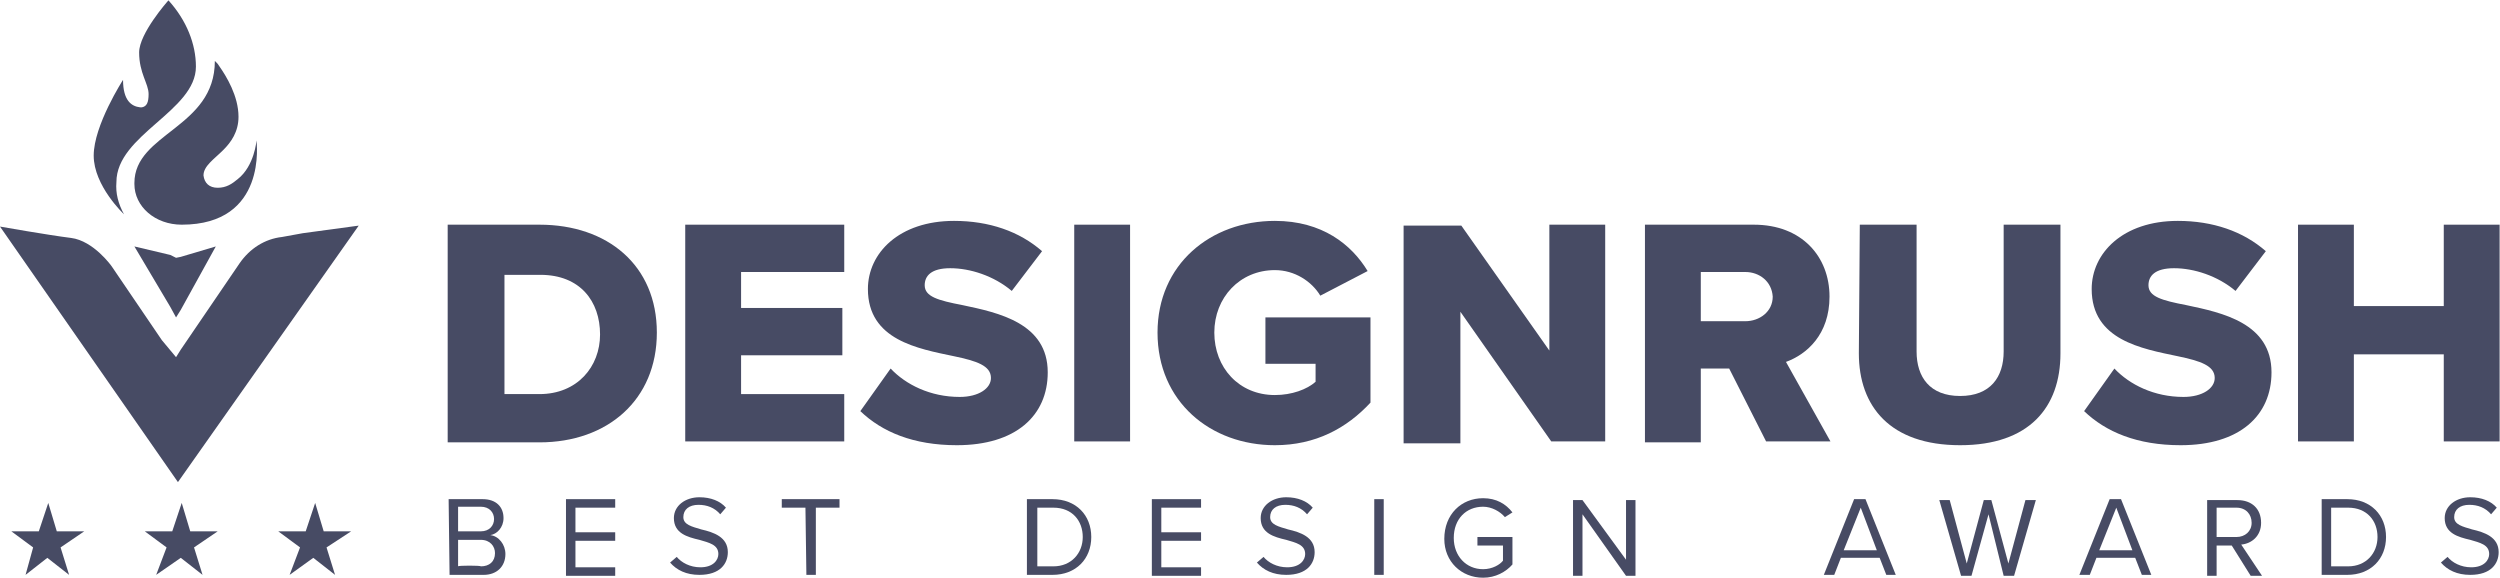 <svg xmlns="http://www.w3.org/2000/svg" xmlns:xlink="http://www.w3.org/1999/xlink" xmlns:serif="http://www.serif.com/" width="100%" height="100%" viewBox="0 0 1116 258" xml:space="preserve" style="fill-rule:evenodd;clip-rule:evenodd;stroke-linejoin:round;stroke-miterlimit:2;">    <g transform="matrix(1,0,0,1,-75,-1146)">        <g id="design-rush-best-design-logo" transform="matrix(1,0,0,1,-11.251,92.421)">            <g transform="matrix(1.014,0,0,1.014,82.872,1053.32)">                <g>                    <path d="M76.667,241.25L67.083,234.167L79.167,234.167L83.333,221.667L87.083,234.167L99.167,234.167L88.75,241.25L92.5,253.333L82.917,245.833L72.083,253.333L76.667,241.25Z" style="fill:rgb(71,75,100);fill-rule:nonzero;"></path>                    <path d="M135.417,241.25L125.833,234.167L137.917,234.167L142.083,221.667L145.833,234.167L157.917,234.167L147.083,241.25L150.833,253.333L141.25,245.833L130.833,253.333L135.417,241.25Z" style="fill:rgb(71,75,100);fill-rule:nonzero;"></path>                    <path d="M17.917,241.25L8.333,234.167L20.417,234.167L24.583,221.667L28.333,234.167L40.417,234.167L30,241.25L33.75,253.333L24.167,245.833L14.583,253.333L17.917,241.25Z" style="fill:rgb(71,75,100);fill-rule:nonzero;"></path>                </g>                <g>                    <path d="M80.833,113.75L82.917,113.333L98.333,108.75L82.917,136.667L80.833,140L78.333,135.417L62.5,108.75L78.333,112.5L80.833,113.75Z" style="fill:rgb(71,75,100);fill-rule:nonzero;"></path>                    <path d="M74.583,150L52.5,117.5C52.5,117.5 44.583,106.25 34.583,105C24.583,103.75 3.333,100 3.333,100L81.667,212.5L161.25,99.583L136.667,102.917L127.5,104.583C120,105.417 113.333,109.583 108.75,116.25L82.917,154.167L80.833,157.5L74.583,150Z" style="fill:rgb(71,75,100);fill-rule:nonzero;"></path>                    <path d="M99.167,82.917C95.417,82.917 93.333,80.833 92.917,77.5C92.917,73.333 97.5,70.417 101.667,66.25C105,62.917 108.333,58.333 108.333,51.667C108.333,42.5 102.917,33.75 100,29.583C99.167,28.333 99.167,28.333 98.75,27.917L97.917,27.083C97.917,56.667 62.5,58.75 62.5,80.833L62.5,81.25C62.5,91.25 71.667,99.167 83.333,99.167C121.25,99.167 116.25,62.5 116.25,62.083C116.25,62.083 115.417,73.333 107.917,79.167C105.417,81.25 102.917,82.917 99.167,82.917Z" style="fill:rgb(71,75,100);fill-rule:nonzero;"></path>                    <path d="M77.5,0.417C77.083,0.833 64.583,15 64.583,23.333C64.583,32.5 68.75,37.083 68.75,41.667C68.75,45.417 67.917,47.083 65.833,47.5L65,47.5C61.25,47.083 57.5,44.583 57.5,35.417C57.5,35.417 44.583,55.417 44.583,68.75C44.583,82.083 57.917,94.583 57.917,94.583C55.417,90 54.167,85.417 54.583,80.417C54.583,59.583 89.583,49.167 89.583,29.583C89.583,19.583 85.417,9.167 77.5,0.417Z" style="fill:rgb(71,75,100);fill-rule:nonzero;"></path>                </g>            </g>            <g transform="matrix(1.014,0,0,1.014,82.872,1053.32)">                <path d="M200.417,99.167L240.833,99.167C270.833,99.167 292.5,117.083 292.5,146.667C292.5,176.25 270.833,195 240.833,195L200.417,195L200.417,99.167ZM240.833,173.75C257.5,173.75 267.5,161.667 267.5,147.5C267.5,132.917 258.75,121.25 241.25,121.25L225.417,121.25L225.417,173.75L240.833,173.75Z" style="fill:rgb(71,75,100);fill-rule:nonzero;"></path>                <path d="M305,99.167L375,99.167L375,120L329.583,120L329.583,135.833L374.167,135.833L374.167,156.667L329.583,156.667L329.583,173.75L375,173.75L375,194.583L305,194.583L305,99.167Z" style="fill:rgb(71,75,100);fill-rule:nonzero;"></path>                <path d="M395.417,162.5C402.083,169.583 412.917,175 425.833,175C434.167,175 439.583,171.25 439.583,166.667C439.583,161.25 433.333,159.167 423.333,157.083C407.5,153.75 385.417,150 385.417,127.5C385.417,111.667 399.167,97.5 423.333,97.5C438.75,97.5 452.083,102.083 462.083,110.833L448.75,128.333C440.833,121.667 430.417,118.333 421.667,118.333C413.333,118.333 410.417,121.667 410.417,125.833C410.417,130.833 416.25,132.5 427.083,134.583C442.917,137.917 464.583,142.5 464.583,164.167C464.583,183.333 450.417,196.25 424.583,196.25C405.417,196.25 391.667,190.417 382.083,181.25L395.417,162.5Z" style="fill:rgb(71,75,100);fill-rule:nonzero;"></path>                <rect x="476.25" y="99.167" width="24.583" height="95.417" style="fill:rgb(71,75,100);"></rect>                <path d="M564.583,97.5C585.417,97.5 598.333,107.917 605.417,119.583L584.583,130.417C580.833,124.167 573.333,119.167 564.583,119.167C549.167,119.167 537.917,131.25 537.917,146.667C537.917,162.083 548.75,174.167 564.583,174.167C572.083,174.167 578.75,171.667 582.5,168.333L582.5,160.417L560.417,160.417L560.417,140L606.667,140L606.667,177.5C596.25,188.75 582.5,196.25 564.583,196.25C536.25,196.25 512.917,177.083 512.917,146.667C512.917,116.667 536.25,97.5 564.583,97.5Z" style="fill:rgb(71,75,100);fill-rule:nonzero;"></path>                <path d="M646.25,137.5L646.25,195.417L621.25,195.417L621.25,99.583L646.667,99.583L685.417,154.583L685.417,99.167L710,99.167L710,194.583L686.25,194.583L646.25,137.5Z" style="fill:rgb(71,75,100);fill-rule:nonzero;"></path>                <path d="M764.583,162.5L752.083,162.5L752.083,195L727.5,195L727.5,99.167L775.417,99.167C796.667,99.167 808.75,113.333 808.75,130.833C808.75,147.5 798.75,156.25 789.583,159.583L809.167,194.583L780.833,194.583L764.583,162.5ZM771.667,120L752.083,120L752.083,141.667L771.667,141.667C777.917,141.667 783.75,137.5 783.75,130.833C783.333,124.167 777.917,120 771.667,120Z" style="fill:rgb(71,75,100);fill-rule:nonzero;"></path>                <path d="M822.083,99.167L847.083,99.167L847.083,155C847.083,166.25 852.917,174.583 866.25,174.583C879.583,174.583 885.417,166.25 885.417,155L885.417,99.167L910.417,99.167L910.417,155.833C910.417,179.583 896.667,196.25 866.25,196.25C835.417,196.25 821.667,179.167 821.667,155.833L822.083,99.167Z" style="fill:rgb(71,75,100);fill-rule:nonzero;"></path>                <path d="M934.167,162.5C940.833,169.583 951.667,175 964.583,175C972.917,175 978.333,171.25 978.333,166.667C978.333,161.25 972.083,159.167 962.083,157.083C946.25,153.75 924.167,150 924.167,127.5C924.167,111.667 937.917,97.5 962.083,97.5C977.5,97.5 990.833,102.083 1000.83,110.833L987.5,128.333C979.583,121.667 969.167,118.333 960.417,118.333C952.083,118.333 949.167,121.667 949.167,125.833C949.167,130.833 955,132.5 965.833,134.583C981.667,137.917 1003.33,142.5 1003.33,164.167C1003.33,183.333 989.167,196.25 963.333,196.25C944.167,196.25 930.417,190.417 920.833,181.25L934.167,162.5Z" style="fill:rgb(71,75,100);fill-rule:nonzero;"></path>                <path d="M1079.17,156.25L1039.59,156.25L1039.59,194.583L1015,194.583L1015,99.167L1039.59,99.167L1039.59,135L1079.17,135L1079.17,99.167L1103.75,99.167L1103.75,194.583L1079.17,194.583L1079.17,156.25Z" style="fill:rgb(71,75,100);fill-rule:nonzero;"></path>            </g>            <g transform="matrix(1.014,0,0,1.014,82.872,1053.32)">                <path d="M200.833,220L215.833,220C221.667,220 225,223.333 225,228.333C225,232.5 222.083,235.417 219.167,235.833C222.917,236.25 225.833,240 225.833,244.167C225.833,249.583 222.083,253.333 216.25,253.333L201.25,253.333L200.833,220ZM215,234.167C218.75,234.167 220.833,231.667 220.833,228.75C220.833,225.833 218.75,223.333 215,223.333L205,223.333L205,234.167L215,234.167ZM215,249.583C218.75,249.583 221.25,247.5 221.25,243.75C221.25,240.833 219.167,237.917 215,237.917L205,237.917L205,249.583C205,249.167 215,249.167 215,249.583Z" style="fill:rgb(71,75,100);fill-rule:nonzero;"></path>                <path d="M252.5,220L274.167,220L274.167,223.75L256.667,223.75L256.667,234.583L274.167,234.583L274.167,238.333L256.667,238.333L256.667,250L274.167,250L274.167,253.75L252.5,253.75L252.5,220Z" style="fill:rgb(71,75,100);fill-rule:nonzero;"></path>                <path d="M301.25,245.417C303.333,247.917 307.083,250 311.667,250C317.5,250 319.583,246.667 319.583,244.167C319.583,240 315.417,239.167 311.25,237.917C305.833,236.667 300,235 300,228.333C300,222.917 305,219.167 311.25,219.167C316.25,219.167 320.417,220.833 322.917,223.75L320.417,226.667C317.917,223.75 314.583,222.5 310.833,222.5C306.667,222.5 304.167,224.583 304.167,227.917C304.167,231.25 307.917,232.083 312.083,233.333C317.5,234.583 323.75,236.667 323.75,243.333C323.75,248.333 320.417,253.333 311.25,253.333C305.417,253.333 301.25,251.25 298.333,247.917L301.25,245.417Z" style="fill:rgb(71,75,100);fill-rule:nonzero;"></path>                <path d="M357.917,223.75L347.5,223.75L347.5,220L372.917,220L372.917,223.75L362.5,223.75L362.5,253.333L358.333,253.333L357.917,223.75Z" style="fill:rgb(71,75,100);fill-rule:nonzero;"></path>            </g>            <g transform="matrix(1.014,0,0,1.014,82.872,1053.32)">                <path d="M455.417,220L466.667,220C477.083,220 483.75,227.083 483.75,236.667C483.75,246.25 477.083,253.333 466.667,253.333L455.417,253.333L455.417,220ZM467.083,249.583C475,249.583 480,243.75 480,236.667C480,229.583 475.417,223.75 467.083,223.75L460,223.75L460,249.583L467.083,249.583Z" style="fill:rgb(71,75,100);fill-rule:nonzero;"></path>                <path d="M510.417,220L532.083,220L532.083,223.75L514.583,223.75L514.583,234.583L532.083,234.583L532.083,238.333L514.583,238.333L514.583,250L532.083,250L532.083,253.75L510.417,253.75L510.417,220Z" style="fill:rgb(71,75,100);fill-rule:nonzero;"></path>                <path d="M559.583,245.417C561.667,247.917 565.417,250 570,250C575.833,250 577.917,246.667 577.917,244.167C577.917,240 573.75,239.167 569.583,237.917C564.167,236.667 558.333,235 558.333,228.333C558.333,222.917 563.333,219.167 569.583,219.167C574.583,219.167 578.75,220.833 581.25,223.75L578.75,226.667C576.25,223.75 572.917,222.5 569.167,222.5C565,222.5 562.5,224.583 562.5,227.917C562.5,231.25 566.25,232.083 570.417,233.333C575.833,234.583 582.083,236.667 582.083,243.333C582.083,248.333 578.75,253.333 569.583,253.333C563.75,253.333 559.583,251.25 556.667,247.917L559.583,245.417Z" style="fill:rgb(71,75,100);fill-rule:nonzero;"></path>                <rect x="608.333" y="220" width="4.167" height="33.333" style="fill:rgb(71,75,100);"></rect>                <path d="M656.25,219.583C662.083,219.583 666.25,222.083 669.167,225.833L665.833,227.917C663.75,225.417 660,223.333 656.25,223.333C648.75,223.333 643.333,228.75 643.333,237.083C643.333,245 648.75,250.833 656.25,250.833C660.417,250.833 663.75,248.75 665,247.083L665,240.417L653.75,240.417L653.75,236.667L669.167,236.667L669.167,248.75C666.25,252.083 661.667,254.583 656.25,254.583C646.667,254.583 639.167,247.5 639.167,237.5C639.167,226.667 646.667,219.583 656.25,219.583Z" style="fill:rgb(71,75,100);fill-rule:nonzero;"></path>                <path d="M700,226.667L700,253.75L695.833,253.75L695.833,220.417L700,220.417L719.167,246.667L719.167,220.417L723.333,220.417L723.333,253.75L719.167,253.75L700,226.667Z" style="fill:rgb(71,75,100);fill-rule:nonzero;"></path>            </g>            <g transform="matrix(1.014,0,0,1.014,82.872,1053.32)">                <path d="M830.833,245.833L813.75,245.833L810.833,253.333L806.25,253.333L819.583,220L824.583,220L837.917,253.333L833.75,253.333L830.833,245.833ZM815,242.5L829.583,242.5L822.5,223.75L815,242.5Z" style="fill:rgb(71,75,100);fill-rule:nonzero;"></path>                <path d="M878.75,226.667L871.25,253.75L866.667,253.75L857.083,220.417L861.667,220.417L869.167,248.333L876.667,220.417L880,220.417L887.5,248.333L895,220.417L899.583,220.417L890,253.75L885.417,253.75L878.75,226.667Z" style="fill:rgb(71,75,100);fill-rule:nonzero;"></path>                <path d="M943.333,245.833L926.25,245.833L923.333,253.333L918.75,253.333L932.083,220L937.083,220L950.417,253.333L946.25,253.333L943.333,245.833ZM927.5,242.5L942.083,242.5L935,223.75L927.5,242.5Z" style="fill:rgb(71,75,100);fill-rule:nonzero;"></path>                <path d="M985.833,240.417L979.167,240.417L979.167,253.75L975,253.75L975,220.417L988.333,220.417C994.583,220.417 998.75,224.167 998.75,230.417C998.75,236.25 994.583,239.583 990,240L999.167,253.75L994.167,253.75L985.833,240.417ZM987.917,223.75L979.167,223.75L979.167,236.667L987.917,236.667C991.667,236.667 994.583,234.167 994.583,230.417C994.583,226.667 992.083,223.75 987.917,223.75Z" style="fill:rgb(71,75,100);fill-rule:nonzero;"></path>                <path d="M1025.42,220L1036.67,220C1047.09,220 1053.75,227.083 1053.75,236.667C1053.75,246.25 1047.09,253.333 1036.67,253.333L1025.42,253.333L1025.42,220ZM1037.09,249.583C1045,249.583 1050,243.75 1050,236.667C1050,229.583 1045.42,223.75 1037.09,223.75L1029.59,223.75L1029.59,249.583L1037.09,249.583Z" style="fill:rgb(71,75,100);fill-rule:nonzero;"></path>                <path d="M1080.83,245.417C1082.91,247.917 1086.66,250 1091.25,250C1097.08,250 1099.16,246.667 1099.16,244.167C1099.16,240 1095,239.167 1090.83,237.917C1085.41,236.667 1079.58,235 1079.58,228.333C1079.58,222.917 1084.58,219.167 1090.83,219.167C1095.83,219.167 1100,220.833 1102.5,223.75L1100,226.667C1097.5,223.75 1094.16,222.5 1090.41,222.5C1086.25,222.5 1083.75,224.583 1083.75,227.917C1083.75,231.25 1087.5,232.083 1091.66,233.333C1097.08,234.583 1103.33,236.667 1103.33,243.333C1103.33,248.333 1100,253.333 1090.83,253.333C1085,253.333 1080.83,251.25 1077.91,247.917L1080.83,245.417Z" style="fill:rgb(71,75,100);fill-rule:nonzero;"></path>            </g>        </g>    </g></svg>